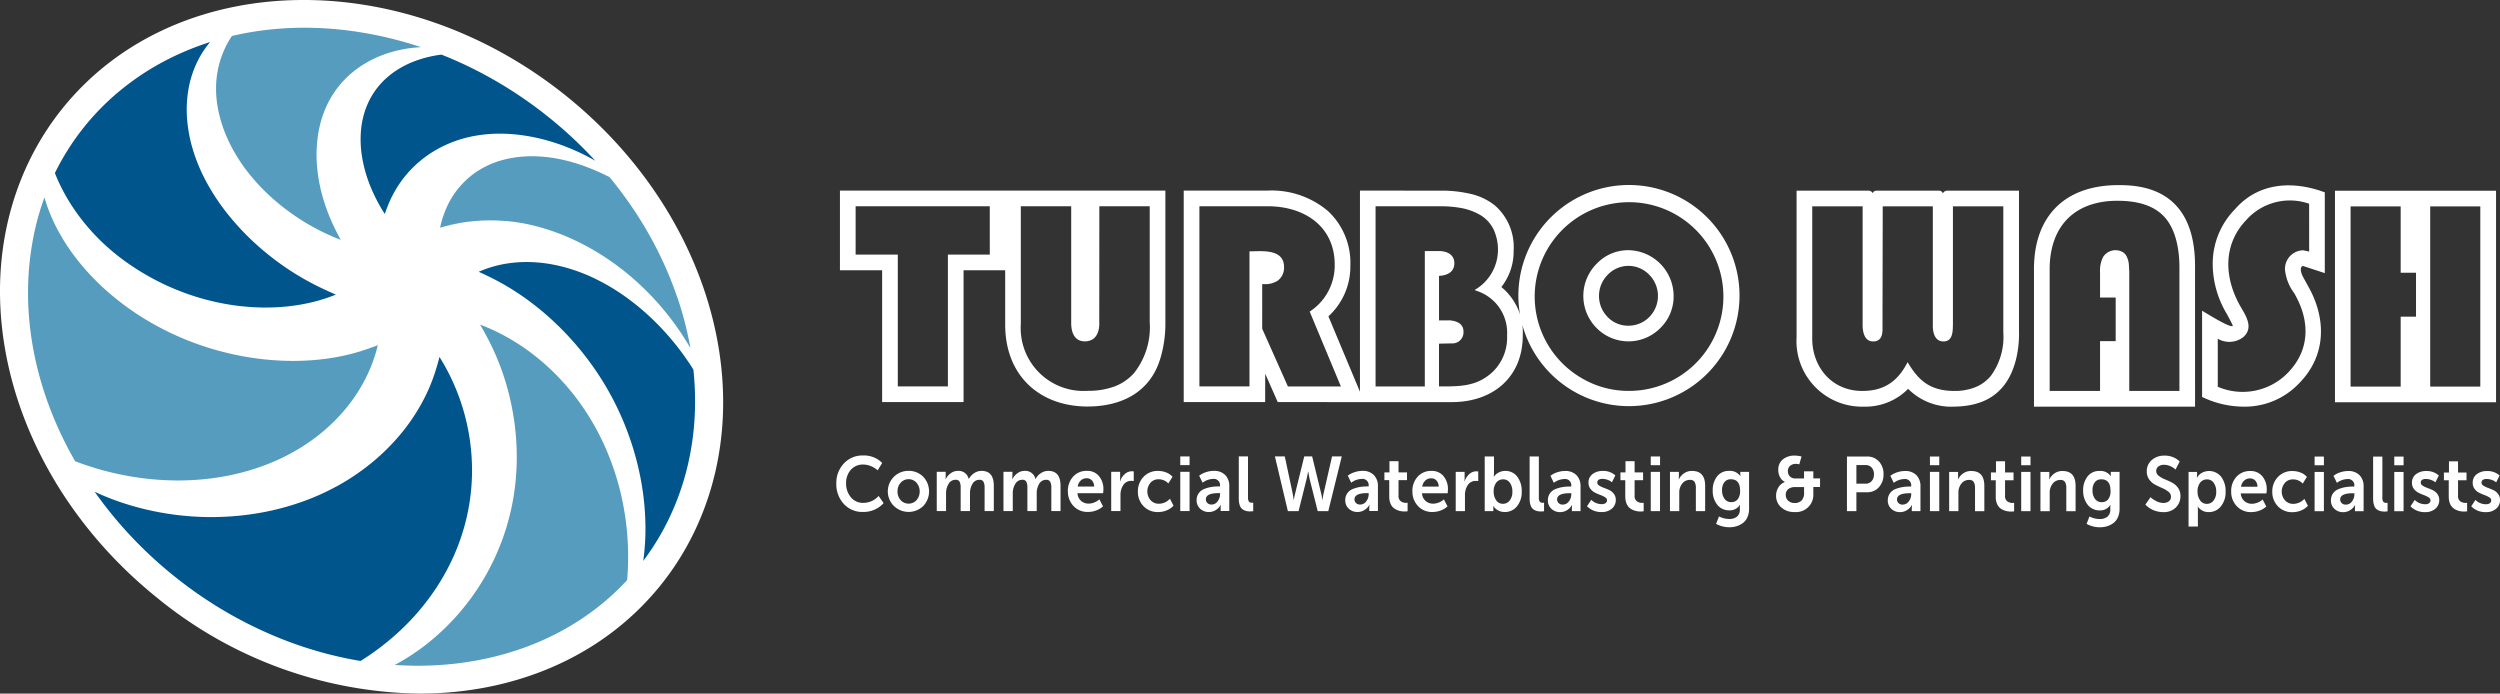 <svg xmlns="http://www.w3.org/2000/svg" xmlns:xlink="http://www.w3.org/1999/xlink" width="356.579" height="98.929" viewBox="0 0 356.579 98.929"><rect x="0" y="0" width="356.579" height="98.929" fill="#333333" stroke="none"/><defs><clipPath id="clip-path"><rect id="Rectangle_192" data-name="Rectangle 192" width="356.579" height="98.929" transform="translate(0 0)" fill="none"></rect></clipPath></defs><g id="Group_121" data-name="Group 121" transform="translate(0 0)"><g id="Group_120" data-name="Group 120" clip-path="url(#clip-path)"><path id="Path_486" data-name="Path 486" d="M78.4,16.918c21.7,17.568,27.274,46.38,12.46,64.354s-44.413,18.3-66.111.734S-2.528,35.626,12.288,17.654,56.7-.646,78.4,16.918" fill="#fff" fill-rule="evenodd"></path><path id="Path_487" data-name="Path 487" d="M59.829,98.929a60.314,60.314,0,0,1-37.6-13.814C9.721,74.988,1.706,60.828.239,46.265-.936,34.609,2.248,23.545,9.2,15.11c16.18-19.627,48.351-20.21,71.713-1.3C93.423,23.936,101.439,38.1,102.906,52.656c1.176,11.657-2.008,22.723-8.961,31.16C85.658,93.87,73.173,98.929,59.829,98.929M43.292,7.958C32.287,7.958,22.1,12.04,15.375,20.2,9.789,26.975,7.24,35.947,8.2,45.463,9.453,57.917,16.4,70.1,27.264,78.9c19.966,16.164,47.11,16.088,60.507-.169,5.587-6.778,8.135-15.752,7.176-25.27C93.692,41.006,86.742,28.82,75.881,20.027,65.938,11.979,54.212,7.958,43.292,7.958" fill="#fff"></path><path id="Path_488" data-name="Path 488" d="M47.6,4.134a48.723,48.723,0,0,0-4.908-.173,46.23,46.23,0,0,0-4.849.327,44.235,44.235,0,0,0-4.767.844,14.375,14.375,0,0,0-.877,1.523,13.65,13.65,0,0,0-.68,1.647,13.371,13.371,0,0,0-.465,1.771,13.685,13.685,0,0,0-.222,1.894,14.2,14.2,0,0,0,.058,2.143,16.676,16.676,0,0,0,.381,2.23,18.942,18.942,0,0,0,.7,2.281,21.306,21.306,0,0,0,1.027,2.288A24.116,24.116,0,0,0,35.709,25a28.948,28.948,0,0,0,3.642,3.71,32.063,32.063,0,0,0,9.241,5.5c-.091-.169-.181-.34-.268-.509s-.177-.338-.262-.509-.171-.338-.255-.507l-.245-.509a26.26,26.26,0,0,1-1.67-4.573,22.609,22.609,0,0,1-.708-4.417,18.824,18.824,0,0,1,.2-4.087,15.578,15.578,0,0,1,1.036-3.622A13.577,13.577,0,0,1,50.674,10a14.931,14.931,0,0,1,2.957-1.763A16.976,16.976,0,0,1,57,7.129c.243-.054.492-.1.743-.146s.5-.082.758-.115.511-.062.772-.086.519-.041.784-.052q-.9-.3-1.822-.574t-1.859-.515q-.939-.241-1.894-.453T52.547,4.8q-2.5-.457-4.952-.665" fill="#559cbf" fill-rule="evenodd"></path><path id="Path_489" data-name="Path 489" d="M55.358,29.246c.056-.138.115-.276.173-.412a16.093,16.093,0,0,1,1.9-3.262,15.816,15.816,0,0,1,2.491-2.609,16.137,16.137,0,0,1,2.941-1.946,17.062,17.062,0,0,1,3.278-1.279,18.5,18.5,0,0,1,2.016-.434,20.084,20.084,0,0,1,2.076-.214q1.047-.052,2.117,0t2.146.2c.6.084,1.207.189,1.814.317s1.209.278,1.818.451,1.209.364,1.814.579,1.205.453,1.808.712c.264.115.531.233.8.356s.529.251.793.383.525.268.785.41.523.286.782.436a59.84,59.84,0,0,0-4.789-4.66,60.507,60.507,0,0,0-10.987-7.613,57.677,57.677,0,0,0-6.171-2.872,17.065,17.065,0,0,0-3.354.77A13.687,13.687,0,0,0,56.634,9.98a11.584,11.584,0,0,0-2.46,2.108A10.825,10.825,0,0,0,52.4,14.917a11.914,11.914,0,0,0-.883,3.406,14.949,14.949,0,0,0,.093,3.85,19.267,19.267,0,0,0,1.112,4.132,23.868,23.868,0,0,0,2.157,4.212c.052-.144.1-.288.157-.43s.1-.284.159-.426.111-.28.167-.418" fill="#00558d" fill-rule="evenodd"></path><path id="Path_490" data-name="Path 490" d="M8.93,27.093a27.33,27.33,0,0,0,1.386,2.36q.766,1.167,1.674,2.292t1.966,2.2a29.5,29.5,0,0,0,2.318,2.111c.82.675,1.688,1.316,2.59,1.919s1.839,1.167,2.8,1.69,1.95,1,2.955,1.429,2.043.817,3.084,1.151,2.08.611,3.13.842,2.086.406,3.128.535,2.063.2,3.08.231c.988.025,1.966.006,2.926-.06a27.28,27.28,0,0,0,2.806-.332,25.4,25.4,0,0,0,2.656-.595,23.217,23.217,0,0,0,2.475-.848c-.2-.086-.4-.171-.593-.259s-.4-.175-.591-.264-.4-.181-.591-.274-.393-.185-.589-.282a38.3,38.3,0,0,1-4.954-2.891,38.567,38.567,0,0,1-4.449-3.572,36.212,36.212,0,0,1-3.751-4.06A30.742,30.742,0,0,1,29.5,26.063a24.737,24.737,0,0,1-1.991-4.73,20.439,20.439,0,0,1-.84-4.6,17.022,17.022,0,0,1,.261-4.281,14.758,14.758,0,0,1,1.292-3.811q.178-.358.379-.7c.134-.228.272-.457.42-.679s.3-.437.459-.649.325-.418.5-.62a39.951,39.951,0,0,0-6.5,2.712,37.308,37.308,0,0,0-6.031,3.957,35.375,35.375,0,0,0-9.62,12.025Q8.319,25.92,8.934,27.1" fill="#00558d" fill-rule="evenodd"></path><path id="Path_491" data-name="Path 491" d="M83.245,23.656q-.933-.332-1.868-.591c-.626-.171-1.252-.317-1.88-.434q-.15-.029-.3-.054c-.1-.017-.2-.035-.305-.051s-.2-.031-.305-.045-.2-.029-.3-.041q-.855-.108-1.692-.14c-.562-.021-1.118-.017-1.664.012s-1.084.084-1.622.167a14.362,14.362,0,0,0-1.563.327,12.705,12.705,0,0,0-3.117,1.285,11.641,11.641,0,0,0-2.613,2.057,11.944,11.944,0,0,0-2.006,2.808,13.672,13.672,0,0,0-1.233,3.523q1.126-.334,2.269-.566t2.288-.346q1.146-.117,2.32-.13t2.356.082h.128a26.343,26.343,0,0,1,4.546.8,31.308,31.308,0,0,1,4.474,1.571,34.83,34.83,0,0,1,4.31,2.267,36.78,36.78,0,0,1,4.06,2.911c.883.727,1.734,1.5,2.551,2.306s1.606,1.66,2.355,2.543,1.464,1.808,2.137,2.761,1.309,1.948,1.9,2.967q-.169-.965-.381-1.931t-.463-1.925q-.25-.958-.544-1.919t-.638-1.9q-.834-2.381-1.876-4.629c-.682-1.48-1.431-2.92-2.234-4.316S90.682,30.3,89.776,29s-1.842-2.534-2.841-3.741q-.914-.467-1.839-.867t-1.851-.733" fill="#559cbf" fill-rule="evenodd"></path><path id="Path_492" data-name="Path 492" d="M92.047,76.413q-.016.6-.058,1.2c-.025.4-.06.8-.1,1.2s-.089.8-.146,1.194A35.628,35.628,0,0,0,95.6,73.579,37.039,37.039,0,0,0,98,66.764a39.611,39.611,0,0,0,1.064-7A42.6,42.6,0,0,0,98.9,52.72c-.062-.1-.126-.2-.189-.3s-.126-.2-.191-.3-.13-.194-.192-.294-.13-.194-.2-.292a37.888,37.888,0,0,0-3.01-3.869A36.953,36.953,0,0,0,91.715,44.3a33.684,33.684,0,0,0-3.723-2.8,28.828,28.828,0,0,0-3.972-2.15q-.961-.423-1.933-.756t-1.944-.577q-.973-.244-1.944-.4c-.647-.1-1.295-.171-1.935-.208a18.717,18.717,0,0,0-2.065-.014,17.766,17.766,0,0,0-2.032.216,16.5,16.5,0,0,0-1.977.453,15.828,15.828,0,0,0-1.911.7l.513.237c.171.08.342.159.513.241l.507.245c.169.084.338.167.507.253a35.731,35.731,0,0,1,4.3,2.581A39.387,39.387,0,0,1,78.593,45.5a41.932,41.932,0,0,1,6.762,7.919,41.2,41.2,0,0,1,2.771,4.921,41.765,41.765,0,0,1,2.089,5.323,40.776,40.776,0,0,1,1.347,5.654,38.236,38.236,0,0,1,.5,5.9c0,.4,0,.8-.016,1.194" fill="#00558d" fill-rule="evenodd"></path><path id="Path_493" data-name="Path 493" d="M62.167,94.885q1.441-.077,2.872-.243t2.817-.418a42.718,42.718,0,0,0,6.673-1.763,38.977,38.977,0,0,0,5.817-2.611,36.888,36.888,0,0,0,4.966-3.29,35.487,35.487,0,0,0,4.137-3.815A39.231,39.231,0,0,0,88.57,70.5a37.869,37.869,0,0,0-1.806-5.676A36,36,0,0,0,84.1,59.557a34.546,34.546,0,0,0-3.189-4.377,33.25,33.25,0,0,0-3.721-3.7A30.891,30.891,0,0,0,73.024,48.5,28.329,28.329,0,0,0,68.476,46.3l.3.521c.1.175.2.35.294.525s.192.352.288.529.189.354.282.533a35.585,35.585,0,0,1,2.139,5.028A37.054,37.054,0,0,1,73.7,64.466a35.241,35.241,0,0,1-.358,5.788,33.731,33.731,0,0,1-12.2,21.391q-.553.446-1.132.869c-.387.282-.784.558-1.186.824s-.817.529-1.235.778-.85.494-1.283.725c.984.068,1.968.1,2.949.111s1.946-.016,2.914-.068" fill="#559cbf" fill-rule="evenodd"></path><path id="Path_494" data-name="Path 494" d="M47.924,69.416a33.78,33.78,0,0,1-3.268,1.553A35.939,35.939,0,0,1,41.133,72.2a38.089,38.089,0,0,1-3.741.892,39.523,39.523,0,0,1-3.924.521q-1.705.14-3.441.14t-3.511-.168c-1.18-.1-2.362-.262-3.539-.472s-2.364-.476-3.533-.8q-.76-.207-1.513-.445t-1.5-.511q-.747-.274-1.478-.577c-.49-.2-.974-.416-1.452-.64a58.859,58.859,0,0,0,7.539,8.713,60.775,60.775,0,0,0,9.191,7.192,59.017,59.017,0,0,0,10.328,5.24,54.742,54.742,0,0,0,10.869,2.99,36.916,36.916,0,0,0,5.66-4.345,34.079,34.079,0,0,0,4.46-5.092,31.941,31.941,0,0,0,3.21-5.629,30.42,30.42,0,0,0,1.935-6.01,29.832,29.832,0,0,0,.634-5.988,30.517,30.517,0,0,0-4.643-16.3c-.047.181-.093.36-.142.541s-.1.362-.152.541-.1.36-.159.541-.111.362-.167.541a25.47,25.47,0,0,1-2.038,4.657,28.077,28.077,0,0,1-3.053,4.386,30.788,30.788,0,0,1-4.048,3.96,32.631,32.631,0,0,1-5,3.346" fill="#00558d" fill-rule="evenodd"></path><path id="Path_495" data-name="Path 495" d="M5.176,51.866a49.215,49.215,0,0,0,2.213,7.047,52.99,52.99,0,0,0,3.332,6.875,41.794,41.794,0,0,0,8.51,2.261,40.7,40.7,0,0,0,4.295.436,38.7,38.7,0,0,0,4.227-.029q1.615-.1,3.2-.34,1.569-.235,3.091-.61t2.961-.875q1.436-.5,2.806-1.13a28.414,28.414,0,0,0,5.259-3.152,25.622,25.622,0,0,0,4.114-3.908,23.338,23.338,0,0,0,2.944-4.435,21.784,21.784,0,0,0,1.76-4.773c-.181.07-.364.14-.548.208s-.367.134-.552.2-.373.13-.562.194-.379.126-.572.189q-1.108.356-2.277.626t-2.4.453q-1.235.185-2.51.276t-2.6.1c-1.178,0-2.372-.054-3.574-.163s-2.428-.276-3.646-.5-2.45-.507-3.661-.844-2.428-.735-3.616-1.186A40.63,40.63,0,0,1,21.331,45.9a38.79,38.79,0,0,1-5.385-3.788,34.585,34.585,0,0,1-4.474-4.5,29.289,29.289,0,0,1-3.338-5q-.286-.544-.542-1.1T7.11,30.4c-.151-.373-.29-.745-.418-1.12s-.247-.75-.354-1.126q-.4,1.115-.749,2.275t-.617,2.4Q4.7,34.051,4.5,35.32t-.325,2.6a42.357,42.357,0,0,0-.066,6.888,45.456,45.456,0,0,0,1.069,7.048" fill="#559cbf" fill-rule="evenodd"></path><path id="Path_496" data-name="Path 496" d="M141.175,36.31H135.2v18.8h-7.146V36.31h-6.015V29.42h19.134Zm20.537,16.944a7.055,7.055,0,0,1-2.81,1.889,10.709,10.709,0,0,1-3.742.6A8.962,8.962,0,0,1,145.6,46.22V29.42h7.187V45.942c-.031,1.488.481,2.742,1.937,2.746,1.685,0,2.128-1.463,2.065-2.753L156.8,29.42h7.187V45.954a10.525,10.525,0,0,1-2.27,7.3M143.411,27.182h-.038l-23.571,0V38.544h6.018v18.8h11.615v-18.8h5.937v7.651c-.044,7.432,4.967,11.8,11.781,11.786,4.883-.015,9.054-2.086,10.431-7.143a17.212,17.212,0,0,0,.636-4.893V27.184Z" fill="#fff" fill-rule="evenodd"></path><path id="Path_497" data-name="Path 497" d="M232.311,55.755a13.1,13.1,0,0,1-6.724-1.825,13.458,13.458,0,1,1,6.724,1.825M208.739,47.3a1.4,1.4,0,0,0-.766-1.3,3.119,3.119,0,0,0-1.562-.3h-1.163V39.349c1.252-.065,2.2-.6,2.188-1.812-.005-1.334-1.22-1.759-2.284-1.726h-1.928V55.12H196.2V29.42h9.254a16.311,16.311,0,0,1,2.756.216,8.6,8.6,0,0,1,2.919,1.027A4.946,4.946,0,0,1,213.02,32.7a6.843,6.843,0,0,1,.636,3.066,6.63,6.63,0,0,1-3.338,5.6l.611.231a6.269,6.269,0,0,1,4.029,6.226v.019a6.8,6.8,0,0,1-2.159,5.3c-2.25,2.009-4.587,1.976-7.553,1.974v-6.1l1.814-.038a1.576,1.576,0,0,0,1.678-1.467,1.489,1.489,0,0,0,0-.211M180.31,40.526a3.3,3.3,0,0,0,1.93-.491l.015-.01a2.313,2.313,0,0,0,.888-1.988c-.038-2.623-3.305-2.186-4.927-2.186V55.117h-7.143v-25.7h9.675c5.225-.024,9.68,2.819,9.625,8.458a7.839,7.839,0,0,1-3.571,6.566l4.45,10.677h-7.558l-3.665-8.231V40.526Zm13.656,16.828h13.042c5.839.033,10.193-3.482,10.186-9.509a8.449,8.449,0,0,0-.058-1.5,15.77,15.77,0,1,0-.334-1.492,8.4,8.4,0,0,0-2.662-3.916,8.137,8.137,0,0,0,1.75-5.165,7.881,7.881,0,0,0-2.7-6.493,8.635,8.635,0,0,0-3.581-1.656,17.807,17.807,0,0,0-4.155-.43l-11.481-.006V55.875l-4.5-10.757a9.616,9.616,0,0,0,3.131-7.239,10.083,10.083,0,0,0-3.177-7.762,12.452,12.452,0,0,0-8.686-2.932l-11.906,0V57.35H180.45l.007-4.046,1.79,4.046Z" fill="#fff" fill-rule="evenodd"></path><path id="Path_498" data-name="Path 498" d="M283.919,53.656a5.587,5.587,0,0,1-2.2,1.583,7.965,7.965,0,0,1-3,.524c-3.482-.019-5.126-1.553-6.631-4.109-1.376,2.681-3.252,4.041-6.26,4.108-4.655.1-7.427-3.571-7.345-7.641V29.433h7.187V46.251c-.015.979.2,2.462,1.519,2.448.97-.01,1.288-.686,1.314-1.6l.034-17.671h7.146V46.377c-.019,1.1.3,2.323,1.518,2.323,1.357,0,1.328-1.5,1.348-2.436V29.433h7.187V47.4a9.406,9.406,0,0,1-1.815,6.258m4.051-6.263V27.2H277.763a.642.642,0,0,0-.645.4.563.563,0,0,0-.611-.4h-8.842a.569.569,0,0,0-.568.358.606.606,0,0,0-.585-.358H256.249V48.1a9.351,9.351,0,0,0,8.784,9.887q.408.025.816.013a8.547,8.547,0,0,0,6.308-2.539A8.688,8.688,0,0,0,278.725,58c2.72-.048,5.136-.734,6.874-2.746,1.76-2.034,2.416-5.131,2.378-7.86" fill="#fff" fill-rule="evenodd"></path><path id="Path_499" data-name="Path 499" d="M299.534,38.782v3.653h2.229v6.219h-2.229v7.109h-7.187V38.514c-.039-6.219,3.536-9.93,9.8-9.877,2.383.019,4.936.5,6.589,2.328s2.133,4.768,2.12,7.256V55.764H303.7v-17l-.053-1.008a3.155,3.155,0,0,0-.366-1.269,1.442,1.442,0,0,0-.666-.607,2.088,2.088,0,0,0-2.636.763,4.272,4.272,0,0,0-.45,2.139m13.552-.553c.133-11.279-7.541-11.832-10.937-11.827-8.055.021-12.1,4.859-12.034,12.12V58h22.975Z" fill="#fff" fill-rule="evenodd"></path><path id="Path_500" data-name="Path 500" d="M329.359,35.877,328.5,35.7a2.649,2.649,0,0,0-2.59,2.7v.051a6.691,6.691,0,0,0,1.311,3.357c2.453,4.212,2.128,8.381-1.045,11.511a9,9,0,0,1-9.853,1.846V48.312a3.264,3.264,0,0,0,3.629-.219c1.55-1.358.364-3.069-.4-4.4-2.433-4.281-2.409-8.946.855-12.334a8.327,8.327,0,0,1,8.948-2.3ZM318.83,29.792a11.077,11.077,0,0,0-3.228,7.892,13.926,13.926,0,0,0,2.022,7.107c.118.209.794,1.485.838,1.646a.125.125,0,0,1-.019.056c-.4.265-3.4-1.6-4.356-2.178v12.3A13.664,13.664,0,0,0,319.925,58a10.652,10.652,0,0,0,7.925-3.252c4.041-4.032,3.981-9.4,1.3-14.039l-.6-1.1c-.229-.4-.541-1.141-.279-1.553a.3.3,0,0,1,.226-.116l3.092,1.016V27.436c-4.654-1.735-9.5-1.36-12.765,2.358" fill="#fff" fill-rule="evenodd"></path><path id="Path_501" data-name="Path 501" d="M344.6,45.168h-2.188v9.969h-7.145v-25.7h7.145V38.9H344.6Zm9.168,9.971h-7.144v-25.7h7.146ZM344.4,27.206H333.04V57.373h22.975V27.206Z" fill="#fff" fill-rule="evenodd"></path><path id="Path_502" data-name="Path 502" d="M232.267,46.456a4.015,4.015,0,0,1-2.967-1.242,4.276,4.276,0,0,1,.014-6.022,4.083,4.083,0,0,1,5.772-.146c.047.044.093.09.137.136a4.283,4.283,0,0,1,.029,6.026,4.168,4.168,0,0,1-2.985,1.248m.007-10.77a6.179,6.179,0,0,0-4.534,1.93,6.484,6.484,0,0,0-.021,9.163,6.383,6.383,0,0,0,9.027.08l.08-.08a6.281,6.281,0,0,0,1.885-4.571,6.552,6.552,0,0,0-6.438-6.523" fill="#fff" fill-rule="evenodd"></path><path id="Path_503" data-name="Path 503" d="M141.513,36.65V29.078H121.7V36.65h6.017v18.8h7.827V36.65Zm1.557,1.557H137.1v18.8H126.158v-18.8h-6.014V27.519h22.927Z" fill="#fff" fill-rule="evenodd"></path><path id="Path_504" data-name="Path 504" d="M164.321,45.949V29.08h-7.864V45.947q0,2.4-1.725,2.4-1.6,0-1.6-2.4V29.078h-7.864V46.2a9.294,9.294,0,0,0,9.883,9.887q4.459,0,6.816-2.607t2.356-7.529m1.557,0q0,5.679-2.756,8.686t-7.975,3.007A10.748,10.748,0,0,1,143.709,46.2V27.521h10.98V45.945c0,.589.027.885.084.885.084,0,.127-.3.127-.885V27.521h10.98Z" fill="#fff" fill-rule="evenodd"></path><path id="Path_505" data-name="Path 505" d="M180.114,38.631a2.558,2.558,0,0,0,.883-.1.462.462,0,0,0,.253-.484q0-.3-1.136-.294Zm11.648,16.832-4.542-10.9a8.5,8.5,0,0,0,.823-13.061,10.46,10.46,0,0,0-7.3-2.419H170.731V55.459h7.824V36.193h1.389q2.86,0,2.861,1.851,0,2.145-2.482,2.145h-.631v6.774l3.784,8.5Zm2.313,1.557h-11.61l-2.1-4.753c-.084-.14-.14-.21-.169-.21-.055,0-.084.14-.084.421V57.02H169.175V27.532h11.569q5.383,0,8.455,2.84a9.747,9.747,0,0,1,3.069,7.509,9.279,9.279,0,0,1-3.2,7.151Z" fill="#fff" fill-rule="evenodd"></path><path id="Path_506" data-name="Path 506" d="M204.906,55.465h2.1a8.6,8.6,0,0,0,6.015-2.062,7.121,7.121,0,0,0,2.272-5.552,6.6,6.6,0,0,0-4.246-6.563,6.692,6.692,0,0,0,2.944-5.511q0-6.688-8.539-6.689h-9.591V55.464h7.7V36.155h1.6q1.935.041,1.935,1.387,0,1.473-2.188,1.473V46.04h1.516q1.976,0,1.976,1.263a1.181,1.181,0,0,1-.484,1.073,3.2,3.2,0,0,1-1.661.315h-1.349Zm8.75-14.474a8.054,8.054,0,0,1,3.2,6.857,8.653,8.653,0,0,1-2.7,6.687,10.129,10.129,0,0,1-7.151,2.481H194.3l0-29.488h11.147q10.1,0,10.1,8.246a7.809,7.809,0,0,1-1.9,5.217" fill="#fff" fill-rule="evenodd"></path><path id="Path_507" data-name="Path 507" d="M232.273,46.8a4.342,4.342,0,0,0,3.218-1.345,4.62,4.62,0,0,0-.021-6.5,4.422,4.422,0,0,0-6.251-.142c-.048.046-.1.093-.142.142a4.62,4.62,0,0,0-.022,6.5,4.339,4.339,0,0,0,3.218,1.346m0-10.768a5.831,5.831,0,0,1,4.291,1.831,6.142,6.142,0,0,1,.019,8.686,6.044,6.044,0,0,1-8.547.076c-.026-.025-.051-.05-.076-.076a6.144,6.144,0,0,1,.022-8.688,5.829,5.829,0,0,1,4.291-1.829m.039,20.065a13.406,13.406,0,0,0,6.9-1.87,13.914,13.914,0,0,0-.019-24.064,13.579,13.579,0,0,0-13.755,0,13.908,13.908,0,0,0-.016,24.061,13.427,13.427,0,0,0,6.9,1.872m0-29.36a14.963,14.963,0,0,1,7.656,2.084,15.633,15.633,0,0,1,7.738,13.4,15.076,15.076,0,0,1-2.084,7.678,15.38,15.38,0,0,1-5.658,5.678,15.117,15.117,0,0,1-15.312,0,15.471,15.471,0,0,1,0-26.753,14.954,14.954,0,0,1,7.659-2.087" fill="#fff" fill-rule="evenodd"></path><path id="Path_508" data-name="Path 508" d="M286.072,47.4v-18.3h-7.866V46.257a4.427,4.427,0,0,1-.21,1.62.789.789,0,0,1-.8.484q-1.178,0-1.177-1.978V29.093H268.2V46.256a4.888,4.888,0,0,1-.188,1.618.786.786,0,0,1-.821.484q-1.177,0-1.177-2.1V29.095h-7.866V48.109a7.977,7.977,0,0,0,2.14,5.759,7.369,7.369,0,0,0,5.548,2.231,6.892,6.892,0,0,0,6.269-3.743,8.287,8.287,0,0,0,2.775,2.84,7.505,7.505,0,0,0,3.829.905,6.771,6.771,0,0,0,5.472-2.233q1.895-2.228,1.894-6.477m1.557,0q0,5.007-2.294,7.636a9.5,9.5,0,0,1-13.187-.059,8.209,8.209,0,0,1-6.31,2.691,8.869,8.869,0,0,1-6.667-2.672,9.477,9.477,0,0,1-2.587-6.878V27.538h9.926a.26.26,0,0,1,.294.221.3.3,0,0,1,0,.073V46.258c0,.364.1.546.294.546s.294-.181.294-.546V27.791a.223.223,0,0,1,.189-.253.215.215,0,0,1,.062,0h8.876c.2,0,.294.111.294.335V46.256c0,.364.1.547.294.547s.294-.14.294-.421V27.872a.3.3,0,0,1,.26-.335.313.313,0,0,1,.075,0h9.885Z" fill="#fff" fill-rule="evenodd"></path><path id="Path_509" data-name="Path 509" d="M301.934,40.286V38.772a8.139,8.139,0,0,0-.041-1.093.236.236,0,0,0-.253-.21.271.271,0,0,0-.274.231,5.505,5.505,0,0,0-.063,1.073v1.894h.38q.25,0,.251-.38m9.252,15.819V38.228q0-5.048-2.209-7.488t-6.835-2.44q-4.838,0-7.488,2.671T292,38.521V56.1h7.866V49H302.1V42.1h-2.229V38.772q0-2.733,1.851-2.734a1.367,1.367,0,0,1,1.263.611,4.285,4.285,0,0,1,.378,2.123V56.1Zm1.557,1.557H301.806V50.806c0-.167-.056-.251-.169-.251h-.21v7.109h-10.98V38.525q0-5.639,3.05-8.708t8.649-3.079q5.383,0,7.991,2.819t2.607,8.665Z" fill="#fff" fill-rule="evenodd"></path><path id="Path_510" data-name="Path 510" d="M329.7,36.34V28.811a9.536,9.536,0,0,0-3.2-.506,8.433,8.433,0,0,0-6.33,2.818,9.242,9.242,0,0,0-2.672,6.563,12.449,12.449,0,0,0,1.766,6.183,6.981,6.981,0,0,1,1.093,2.525,1.864,1.864,0,0,1-.631,1.451,2.3,2.3,0,0,1-1.6.568,4.07,4.07,0,0,1-2.145-.674V55.4a9.246,9.246,0,0,0,3.87.842,9.054,9.054,0,0,0,6.563-2.671,8.55,8.55,0,0,0,2.736-6.33,11.361,11.361,0,0,0-1.641-5.594l-.589-1.052a4.242,4.242,0,0,1-.672-2.145,2.278,2.278,0,0,1,.7-1.745,2.194,2.194,0,0,1,1.535-.652,5.272,5.272,0,0,1,1.22.294m1.557,2.145q-2.566-.884-2.693-.885c-.476,0-.715.3-.715.885a2.8,2.8,0,0,0,.421,1.3l.589,1.093a12.831,12.831,0,0,1,1.851,6.4,10.052,10.052,0,0,1-3.093,7.235,10.32,10.32,0,0,1-7.678,3.153,12.847,12.847,0,0,1-5.509-1.263V44.917q3.031,1.935,3.913,1.935a.408.408,0,0,0,.462-.346.375.375,0,0,0,0-.116,7.4,7.4,0,0,0-.883-1.767,13.685,13.685,0,0,1-1.976-6.941,10.738,10.738,0,0,1,3.134-7.656,9.929,9.929,0,0,1,7.425-3.28,15.448,15.448,0,0,1,4.754.926Z" fill="#fff" fill-rule="evenodd"></path><path id="Path_511" data-name="Path 511" d="M344.939,45.509V38.568h-2.19V29.1h-7.81V55.476h7.824V45.509Zm9.172,9.971V29.1h-7.824V55.478ZM344.739,36.8V27.547h10.936v29.49H344.738V47.36c0-.2-.053-.3-.166-.3h-.253v9.971H333.382V27.543h10.937v9.464h.21a.186.186,0,0,0,.21-.158.228.228,0,0,0,0-.052" fill="#fff" fill-rule="evenodd"></path><path id="Path_512" data-name="Path 512" d="M119.287,68.96a4.008,4.008,0,0,1,1.074-2.854,3.591,3.591,0,0,1,2.734-1.141,3.654,3.654,0,0,1,2.734,1.064l-.642,1.054a3.454,3.454,0,0,0-.955-.592,2.752,2.752,0,0,0-1.069-.231,2.28,2.28,0,0,0-1.827.768,2.833,2.833,0,0,0-.657,1.909,3.02,3.02,0,0,0,.667,1.971,2.228,2.228,0,0,0,1.825.818,2.938,2.938,0,0,0,2.151-.987l.708,1.02a3.822,3.822,0,0,1-2.914,1.261,3.58,3.58,0,0,1-2.775-1.153,4.145,4.145,0,0,1-1.054-2.907" fill="#fff" fill-rule="evenodd"></path><path id="Path_513" data-name="Path 513" d="M128.019,70.09a1.773,1.773,0,0,0,.453,1.257,1.536,1.536,0,0,0,2.171.077c.026-.025.052-.05.077-.077a1.932,1.932,0,0,0-.005-2.508,1.513,1.513,0,0,0-2.137-.1c-.035.032-.069.066-.1.1a1.76,1.76,0,0,0-.459,1.251m-.5,2.1a2.93,2.93,0,0,1,2.067-5.032,2.869,2.869,0,0,1,2.08.828,3.028,3.028,0,0,1,.005,4.2,3.011,3.011,0,0,1-4.152,0" fill="#fff" fill-rule="evenodd"></path><path id="Path_514" data-name="Path 514" d="M133.61,72.891v-5.6h1.273v.659l-.021.4h.021a2.175,2.175,0,0,1,.684-.823,1.7,1.7,0,0,1,1.059-.363,1.464,1.464,0,0,1,1.543,1.153h.021a2.215,2.215,0,0,1,.731-.813,1.873,1.873,0,0,1,1.085-.34q1.743,0,1.743,2.13v3.6h-1.314v-3.34a1.772,1.772,0,0,0-.156-.828.592.592,0,0,0-.573-.291,1.115,1.115,0,0,0-1,.575,2.564,2.564,0,0,0-.354,1.367V72.89h-1.331V69.554a1.888,1.888,0,0,0-.145-.83.582.582,0,0,0-.573-.291,1.125,1.125,0,0,0-1.008.589,2.532,2.532,0,0,0-.357,1.355V72.89Z" fill="#fff" fill-rule="evenodd"></path><path id="Path_515" data-name="Path 515" d="M143.126,72.891v-5.6H144.4v.659l-.021.4h.021a2.175,2.175,0,0,1,.684-.823,1.7,1.7,0,0,1,1.059-.363,1.464,1.464,0,0,1,1.543,1.153h.021a2.215,2.215,0,0,1,.731-.813,1.873,1.873,0,0,1,1.085-.34q1.743,0,1.743,2.13v3.6h-1.314v-3.34a1.772,1.772,0,0,0-.156-.828.592.592,0,0,0-.573-.291,1.115,1.115,0,0,0-1,.575,2.564,2.564,0,0,0-.354,1.367V72.89h-1.331V69.554a1.888,1.888,0,0,0-.145-.83.582.582,0,0,0-.573-.291,1.125,1.125,0,0,0-1.008.589,2.534,2.534,0,0,0-.359,1.355V72.89Z" fill="#fff" fill-rule="evenodd"></path><path id="Path_516" data-name="Path 516" d="M153.711,69.4h2.347a1.253,1.253,0,0,0-.308-.867.985.985,0,0,0-.756-.318,1.188,1.188,0,0,0-.845.323,1.5,1.5,0,0,0-.438.862m-1.4.691a2.988,2.988,0,0,1,.756-2.113,2.544,2.544,0,0,1,1.957-.818,2.13,2.13,0,0,1,1.731.753,2.874,2.874,0,0,1,.626,1.9,5.065,5.065,0,0,1-.043.537h-3.654a1.554,1.554,0,0,0,.512,1.092,1.592,1.592,0,0,0,1.085.39,2.341,2.341,0,0,0,1.523-.614l.522,1a2.851,2.851,0,0,1-.975.587,3.327,3.327,0,0,1-1.163.214,2.71,2.71,0,0,1-2.077-.85,2.942,2.942,0,0,1-.792-2.08" fill="#fff" fill-rule="evenodd"></path><path id="Path_517" data-name="Path 517" d="M158.493,72.893v-5.6h1.273v.987l-.021.385h.021a2.256,2.256,0,0,1,.647-1.032,1.508,1.508,0,0,1,1.044-.417,2.338,2.338,0,0,1,.251.022V68.61a1.84,1.84,0,0,0-.323-.022,1.322,1.322,0,0,0-1.169.594,2.551,2.551,0,0,0-.4,1.447v2.262Z" fill="#fff" fill-rule="evenodd"></path><path id="Path_518" data-name="Path 518" d="M162.3,70.1a2.929,2.929,0,0,1,.8-2.08,2.735,2.735,0,0,1,2.091-.85,3.193,3.193,0,0,1,1.127.209,2.256,2.256,0,0,1,.919.626l-.6.955a1.837,1.837,0,0,0-1.377-.6,1.494,1.494,0,0,0-1.169.5,1.923,1.923,0,0,0,.014,2.478,1.533,1.533,0,0,0,1.2.51,2.147,2.147,0,0,0,1.565-.713l.512.989a2.67,2.67,0,0,1-.967.664,3.142,3.142,0,0,1-1.225.246,2.759,2.759,0,0,1-2.092-.84,2.918,2.918,0,0,1-.8-2.091" fill="#fff" fill-rule="evenodd"></path><path id="Path_519" data-name="Path 519" d="M168.344,67.295h1.326v5.6h-1.326Zm0-2.193h1.326v1.24h-1.326Z" fill="#fff" fill-rule="evenodd"></path><path id="Path_520" data-name="Path 520" d="M171.993,71.229a.717.717,0,0,0,.214.515.782.782,0,0,0,.59.219,1.048,1.048,0,0,0,.876-.46,1.652,1.652,0,0,0,.344-1.009v-.159h-.229q-1.794,0-1.795.89m-1.314.12a1.646,1.646,0,0,1,.308-1.01,1.753,1.753,0,0,1,.814-.609,4.975,4.975,0,0,1,.98-.269,6.2,6.2,0,0,1,1-.077h.229V69.3a.881.881,0,0,0-1-.989,2.542,2.542,0,0,0-1.482.539l-.489-1a3,3,0,0,1,.927-.489,3.516,3.516,0,0,1,1.158-.2,2.188,2.188,0,0,1,1.627.587,2.226,2.226,0,0,1,.585,1.641v3.5H174.1V72.42l.031-.4h-.021a2,2,0,0,1-.7.729,1.826,1.826,0,0,1-.982.281,1.767,1.767,0,0,1-1.246-.467,1.576,1.576,0,0,1-.506-1.213" fill="#fff" fill-rule="evenodd"></path><path id="Path_521" data-name="Path 521" d="M176.689,71.151V65.1h1.316v5.839a1.013,1.013,0,0,0,.132.6.49.49,0,0,0,.411.164,1.48,1.48,0,0,0,.2-.01v1.218a3.883,3.883,0,0,1-.417.033,2.4,2.4,0,0,1-.573-.06,1.633,1.633,0,0,1-.512-.231,1.092,1.092,0,0,1-.407-.554,2.72,2.72,0,0,1-.145-.955" fill="#fff" fill-rule="evenodd"></path><path id="Path_522" data-name="Path 522" d="M183.689,72.9,181.843,65.1h1.408l1.148,5.389.125.823h.021a5.888,5.888,0,0,1,.157-.823l1.326-5.389h1.126l1.314,5.389.156.823h.022a5.193,5.193,0,0,1,.115-.823l1.232-5.389h1.386L189.458,72.9h-1.512l-1.159-4.609-.186-1.021h-.033q-.075.515-.2,1.021l-1.15,4.609Z" fill="#fff" fill-rule="evenodd"></path><path id="Path_523" data-name="Path 523" d="M193.192,71.23a.718.718,0,0,0,.214.515.787.787,0,0,0,.59.219,1.048,1.048,0,0,0,.876-.46,1.652,1.652,0,0,0,.344-1.009v-.16h-.229q-1.794,0-1.795.89m-1.314.12a1.646,1.646,0,0,1,.308-1.01,1.753,1.753,0,0,1,.814-.609,4.975,4.975,0,0,1,.98-.269,6.2,6.2,0,0,1,1-.077h.229V69.3a.881.881,0,0,0-1-.989,2.542,2.542,0,0,0-1.482.539l-.489-1a3,3,0,0,1,.927-.489,3.516,3.516,0,0,1,1.158-.2,2.188,2.188,0,0,1,1.627.587,2.225,2.225,0,0,1,.585,1.641v3.5H195.3v-.467l.031-.405h-.021a2,2,0,0,1-.7.729,1.826,1.826,0,0,1-.982.281,1.767,1.767,0,0,1-1.245-.467,1.576,1.576,0,0,1-.506-1.213" fill="#fff" fill-rule="evenodd"></path><path id="Path_524" data-name="Path 524" d="M198.149,70.845V68.486h-.688V67.377h.72v-1.6h1.293v1.6h1.21v1.109h-1.21v2.183a.933.933,0,0,0,.33.83,1.247,1.247,0,0,0,.724.224,1.21,1.21,0,0,0,.24-.021V72.92q-.313.033-.4.033a3.507,3.507,0,0,1-.522-.039,2.5,2.5,0,0,1-.575-.169,1.884,1.884,0,0,1-.558-.346,1.671,1.671,0,0,1-.4-.614,2.51,2.51,0,0,1-.161-.939" fill="#fff" fill-rule="evenodd"></path><path id="Path_525" data-name="Path 525" d="M202.854,69.407H205.2a1.253,1.253,0,0,0-.308-.867.985.985,0,0,0-.756-.318,1.188,1.188,0,0,0-.845.323,1.5,1.5,0,0,0-.438.862m-1.4.691a2.988,2.988,0,0,1,.756-2.113,2.544,2.544,0,0,1,1.957-.818,2.13,2.13,0,0,1,1.731.753,2.874,2.874,0,0,1,.626,1.9,5.07,5.07,0,0,1-.043.537h-3.658a1.554,1.554,0,0,0,.512,1.092,1.592,1.592,0,0,0,1.085.39,2.34,2.34,0,0,0,1.523-.614l.522,1a2.851,2.851,0,0,1-.975.587,3.327,3.327,0,0,1-1.163.214,2.71,2.71,0,0,1-2.077-.85,2.942,2.942,0,0,1-.792-2.08" fill="#fff" fill-rule="evenodd"></path><path id="Path_526" data-name="Path 526" d="M207.632,72.9V67.3H208.9v.987l-.021.385h.021a2.275,2.275,0,0,1,.647-1.032,1.508,1.508,0,0,1,1.044-.417,2.339,2.339,0,0,1,.251.022v1.372a1.84,1.84,0,0,0-.323-.022,1.322,1.322,0,0,0-1.169.594,2.552,2.552,0,0,0-.4,1.447V72.9Z" fill="#fff" fill-rule="evenodd"></path><path id="Path_527" data-name="Path 527" d="M213.047,70.133a2.1,2.1,0,0,0,.349,1.213,1.122,1.122,0,0,0,.977.512,1.185,1.185,0,0,0,.955-.467,1.95,1.95,0,0,0,.383-1.268,2.061,2.061,0,0,0-.364-1.273,1.139,1.139,0,0,0-.95-.484,1.22,1.22,0,0,0-.96.445,1.971,1.971,0,0,0-.387,1.322M211.767,72.9V65.106h1.324v2.426L213.06,68h.021a1.657,1.657,0,0,1,.672-.6,2,2,0,0,1,.934-.231,2.072,2.072,0,0,1,1.716.813,3.317,3.317,0,0,1,.642,2.118,3.171,3.171,0,0,1-.684,2.125,2.2,2.2,0,0,1-1.757.806,1.94,1.94,0,0,1-.919-.231,1.728,1.728,0,0,1-.688-.636h-.022a2.586,2.586,0,0,1,.022.373V72.9Z" fill="#fff" fill-rule="evenodd"></path><path id="Path_528" data-name="Path 528" d="M218.172,71.156V65.108h1.316v5.839a1.013,1.013,0,0,0,.132.6.49.49,0,0,0,.411.164,1.48,1.48,0,0,0,.2-.01v1.218a4.161,4.161,0,0,1-.417.033,2.4,2.4,0,0,1-.573-.06,1.633,1.633,0,0,1-.512-.231,1.092,1.092,0,0,1-.407-.554,2.72,2.72,0,0,1-.145-.955" fill="#fff" fill-rule="evenodd"></path><path id="Path_529" data-name="Path 529" d="M222.092,71.237a.718.718,0,0,0,.214.515.787.787,0,0,0,.59.219,1.048,1.048,0,0,0,.876-.46,1.652,1.652,0,0,0,.344-1.009v-.154h-.229q-1.794,0-1.795.89m-1.314.12a1.65,1.65,0,0,1,.308-1.009,1.772,1.772,0,0,1,.814-.609,4.975,4.975,0,0,1,.98-.269,6.2,6.2,0,0,1,1-.077h.229v-.077a.881.881,0,0,0-1-.989,2.542,2.542,0,0,0-1.482.539l-.489-1a3,3,0,0,1,.927-.489,3.516,3.516,0,0,1,1.158-.2,2.188,2.188,0,0,1,1.627.587,2.226,2.226,0,0,1,.585,1.641v3.5H224.2v-.472l.031-.4h-.021a2,2,0,0,1-.7.729,1.826,1.826,0,0,1-.982.281,1.767,1.767,0,0,1-1.245-.467,1.576,1.576,0,0,1-.506-1.213" fill="#fff" fill-rule="evenodd"></path><path id="Path_530" data-name="Path 530" d="M226.359,72.21l.6-.922a2.11,2.11,0,0,0,1.512.616.878.878,0,0,0,.547-.149.489.489,0,0,0-.079-.828,3.273,3.273,0,0,0-.657-.32,7.832,7.832,0,0,1-.777-.334,1.821,1.821,0,0,1-.662-.554,1.406,1.406,0,0,1-.272-.867,1.467,1.467,0,0,1,.58-1.235,2.318,2.318,0,0,1,1.454-.445,2.532,2.532,0,0,1,1.795.638l-.489.977a1.827,1.827,0,0,0-.611-.347,2.181,2.181,0,0,0-.736-.137q-.742,0-.741.537a.5.5,0,0,0,.27.417,3.191,3.191,0,0,0,.664.318c.26.1.52.2.777.325a1.737,1.737,0,0,1,.657.542,1.4,1.4,0,0,1,.272.867,1.574,1.574,0,0,1-.554,1.235,2.127,2.127,0,0,1-1.459.488,2.807,2.807,0,0,1-2.087-.823" fill="#fff" fill-rule="evenodd"></path><path id="Path_531" data-name="Path 531" d="M231.815,70.85V68.491h-.688V67.382h.72v-1.6h1.3v1.6h1.209v1.109h-1.21v2.183a.927.927,0,0,0,.33.83,1.241,1.241,0,0,0,.722.224,1.214,1.214,0,0,0,.241-.021v1.218c-.209.022-.342.033-.4.033a3.507,3.507,0,0,1-.522-.039,2.5,2.5,0,0,1-.575-.169,1.884,1.884,0,0,1-.558-.346,1.65,1.65,0,0,1-.4-.614,2.466,2.466,0,0,1-.163-.939" fill="#fff" fill-rule="evenodd"></path><path id="Path_532" data-name="Path 532" d="M235.451,67.3h1.32v5.6h-1.32Zm0-.953V65.11h1.326v1.24Z" fill="#fff" fill-rule="evenodd"></path><path id="Path_533" data-name="Path 533" d="M238.19,72.9V67.3h1.273v.659l-.021.4h.021a2.243,2.243,0,0,1,.689-.818,1.918,1.918,0,0,1,1.2-.368q1.858,0,1.856,2.13v3.6h-1.325V69.589a1.627,1.627,0,0,0-.183-.852.711.711,0,0,0-.652-.291,1.354,1.354,0,0,0-1.11.527,2.022,2.022,0,0,0-.423,1.307V72.9Z" fill="#fff" fill-rule="evenodd"></path><path id="Path_534" data-name="Path 534" d="M245.622,69.917a2.01,2.01,0,0,0,.351,1.23,1.152,1.152,0,0,0,.985.472,1.139,1.139,0,0,0,.881-.385,1.858,1.858,0,0,0,.351-1.261q0-1.614-1.316-1.615a1.1,1.1,0,0,0-.922.423,1.793,1.793,0,0,0-.33,1.136m-.438,3.743a3.207,3.207,0,0,0,1.471.363,1.7,1.7,0,0,0,1.085-.33,1.233,1.233,0,0,0,.417-1.032V72.31l.021-.3h-.021a1.64,1.64,0,0,1-1.492.778,2.089,2.089,0,0,1-1.742-.813,3.173,3.173,0,0,1-.636-2.019,3.139,3.139,0,0,1,.621-2,2.073,2.073,0,0,1,1.726-.79,1.785,1.785,0,0,1,1.586.736h.031a.485.485,0,0,1-.029-.146V67.3h1.252v5.257a2.9,2.9,0,0,1-.24,1.218,2.052,2.052,0,0,1-.647.828,2.923,2.923,0,0,1-.891.45,3.475,3.475,0,0,1-1.028.149,3.908,3.908,0,0,1-1.9-.484Z" fill="#fff" fill-rule="evenodd"></path><path id="Path_535" data-name="Path 535" d="M254.706,70.612a1.052,1.052,0,0,0,.349.806,1.284,1.284,0,0,0,.914.325,1.319,1.319,0,0,0,1-.363,1.478,1.478,0,0,0,.349-1.064v-.845h-1.255a1.542,1.542,0,0,0-1,.291,1.03,1.03,0,0,0-.359.85m-1.377.087a2.211,2.211,0,0,1,.339-1.191,1.761,1.761,0,0,1,.914-.751v-.022a1.569,1.569,0,0,1-.683-.659,2.067,2.067,0,0,1-.257-1.044,1.832,1.832,0,0,1,.662-1.519,2.6,2.6,0,0,1,1.685-.532,4.181,4.181,0,0,1,.97.132l-.323,1.119a1.688,1.688,0,0,0-.489-.067,1.215,1.215,0,0,0-.82.275.96.96,0,0,0-.318.768,1.1,1.1,0,0,0,.26.719,1.057,1.057,0,0,0,.855.313h1.191V67.227h1.324v1.009h.96v1.23h-.96v.922a2.466,2.466,0,0,1-2.271,2.647,2.544,2.544,0,0,1-.4,0,2.723,2.723,0,0,1-1.909-.666,2.159,2.159,0,0,1-.731-1.673" fill="#fff" fill-rule="evenodd"></path><path id="Path_536" data-name="Path 536" d="M264.78,68.988h1.263a1.172,1.172,0,0,0,.912-.363,1.4,1.4,0,0,0,.33-.977,1.364,1.364,0,0,0-.328-.96,1.158,1.158,0,0,0-.893-.358H264.78Zm-1.346,3.918V65.113h2.857a2.222,2.222,0,0,1,1.7.7,2.576,2.576,0,0,1,.657,1.832,2.636,2.636,0,0,1-.657,1.849,2.2,2.2,0,0,1-1.7.719H264.78V72.9Z" fill="#fff" fill-rule="evenodd"></path><path id="Path_537" data-name="Path 537" d="M270.572,71.239a.717.717,0,0,0,.214.515.782.782,0,0,0,.59.219,1.048,1.048,0,0,0,.876-.46A1.655,1.655,0,0,0,272.6,70.5V70.35h-.229q-1.794,0-1.795.89m-1.314.12a1.65,1.65,0,0,1,.308-1.009,1.753,1.753,0,0,1,.814-.609,4.976,4.976,0,0,1,.98-.269,6.2,6.2,0,0,1,1-.077h.229v-.077a.881.881,0,0,0-1-.989,2.542,2.542,0,0,0-1.482.539l-.489-1a3,3,0,0,1,.927-.489,3.516,3.516,0,0,1,1.158-.2,2.188,2.188,0,0,1,1.627.587,2.225,2.225,0,0,1,.585,1.641v3.5H272.68v-.469l.031-.405h-.021a2,2,0,0,1-.7.729,1.826,1.826,0,0,1-.982.281,1.767,1.767,0,0,1-1.245-.467,1.576,1.576,0,0,1-.506-1.213" fill="#fff" fill-rule="evenodd"></path><path id="Path_538" data-name="Path 538" d="M275.269,67.306H276.6v5.6h-1.328Zm0-2.193H276.6v1.24h-1.328Z" fill="#fff" fill-rule="evenodd"></path><path id="Path_539" data-name="Path 539" d="M278.011,72.908v-5.6h1.273v.659l-.021.4h.021a2.243,2.243,0,0,1,.689-.818,1.918,1.918,0,0,1,1.2-.368q1.858,0,1.856,2.13v3.6H281.7V69.594a1.627,1.627,0,0,0-.183-.852.711.711,0,0,0-.652-.291,1.354,1.354,0,0,0-1.11.527,2.022,2.022,0,0,0-.423,1.307v2.623Z" fill="#fff" fill-rule="evenodd"></path><path id="Path_540" data-name="Path 540" d="M284.658,70.861V68.5h-.688V67.389h.72v-1.6h1.293v1.6h1.21V68.5h-1.21v2.183a.933.933,0,0,0,.33.83,1.248,1.248,0,0,0,.724.224,1.214,1.214,0,0,0,.241-.021v1.218q-.314.033-.405.033a3.645,3.645,0,0,1-.522-.038,2.653,2.653,0,0,1-.578-.166,1.884,1.884,0,0,1-.558-.346,1.671,1.671,0,0,1-.4-.614,2.51,2.51,0,0,1-.161-.939" fill="#fff" fill-rule="evenodd"></path><path id="Path_541" data-name="Path 541" d="M288.288,67.308h1.324v5.6h-1.324Zm0-2.193h1.326v1.24h-1.326Z" fill="#fff" fill-rule="evenodd"></path><path id="Path_542" data-name="Path 542" d="M291.032,72.91v-5.6H292.3v.659l-.021.4h.021a2.243,2.243,0,0,1,.689-.818,1.918,1.918,0,0,1,1.2-.368q1.859,0,1.856,2.13v3.6h-1.324V69.6a1.627,1.627,0,0,0-.183-.852.711.711,0,0,0-.652-.291,1.354,1.354,0,0,0-1.11.527,2.022,2.022,0,0,0-.423,1.307V72.91Z" fill="#fff" fill-rule="evenodd"></path><path id="Path_543" data-name="Path 543" d="M298.459,69.924a2.01,2.01,0,0,0,.351,1.23,1.152,1.152,0,0,0,.985.472,1.139,1.139,0,0,0,.881-.385,1.851,1.851,0,0,0,.349-1.263q0-1.611-1.314-1.613a1.1,1.1,0,0,0-.922.423,1.792,1.792,0,0,0-.33,1.136m-.438,3.743a3.207,3.207,0,0,0,1.471.363,1.7,1.7,0,0,0,1.085-.33,1.233,1.233,0,0,0,.417-1.032v-.351l.021-.3h-.021a1.64,1.64,0,0,1-1.492.778,2.09,2.09,0,0,1-1.742-.813,3.174,3.174,0,0,1-.636-2.019,3.139,3.139,0,0,1,.621-2,2.073,2.073,0,0,1,1.726-.79,1.785,1.785,0,0,1,1.586.736h.031a.49.49,0,0,1-.021-.152v-.452h1.252v5.257a2.9,2.9,0,0,1-.24,1.218,2.052,2.052,0,0,1-.647.828,2.923,2.923,0,0,1-.891.45,3.475,3.475,0,0,1-1.028.149,3.908,3.908,0,0,1-1.9-.484Z" fill="#fff" fill-rule="evenodd"></path><path id="Path_544" data-name="Path 544" d="M306,71.977l.731-1.064a3.509,3.509,0,0,0,.861.582,2.219,2.219,0,0,0,.975.241,1.2,1.2,0,0,0,.794-.246.8.8,0,0,0,.291-.643.889.889,0,0,0-.354-.7,3.506,3.506,0,0,0-.861-.517c-.337-.145-.676-.308-1.016-.482a2.461,2.461,0,0,1-.867-.748,1.89,1.89,0,0,1-.354-1.151,2.066,2.066,0,0,1,.715-1.636,2.651,2.651,0,0,1,1.81-.626,3,3,0,0,1,2.169.835l-.594,1.153a2.563,2.563,0,0,0-.756-.489,2.175,2.175,0,0,0-.873-.192,1.286,1.286,0,0,0-.818.241.777.777,0,0,0-.308.647.853.853,0,0,0,.354.681,3.493,3.493,0,0,0,.861.494c.337.139.678.294,1.018.467a2.4,2.4,0,0,1,.866.741A1.931,1.931,0,0,1,311,70.739a2.242,2.242,0,0,1-.657,1.648,2.44,2.44,0,0,1-1.8.659,3.615,3.615,0,0,1-1.377-.275,3.313,3.313,0,0,1-1.158-.79" fill="#fff" fill-rule="evenodd"></path><path id="Path_545" data-name="Path 545" d="M313.441,70.141a2.061,2.061,0,0,0,.356,1.213,1.124,1.124,0,0,0,.97.512,1.184,1.184,0,0,0,.955-.467,1.955,1.955,0,0,0,.38-1.268,2.061,2.061,0,0,0-.364-1.273,1.131,1.131,0,0,0-.95-.484,1.224,1.224,0,0,0-.96.445,1.971,1.971,0,0,0-.387,1.322M312.158,75.1V67.309h1.21v.417l-.021.4h.021a1.8,1.8,0,0,1,.715-.7,2.2,2.2,0,0,1,2.716.567,3.317,3.317,0,0,1,.642,2.118,3.172,3.172,0,0,1-.684,2.125,2.185,2.185,0,0,1-1.747.806,1.819,1.819,0,0,1-1.533-.79h-.022a2.989,2.989,0,0,1,.033.482v2.371Z" fill="#fff" fill-rule="evenodd"></path><path id="Path_546" data-name="Path 546" d="M319.638,69.423h2.349a1.274,1.274,0,0,0-.308-.867.993.993,0,0,0-.758-.318,1.188,1.188,0,0,0-.845.323,1.516,1.516,0,0,0-.438.862m-1.4.691A3,3,0,0,1,318.994,68a2.546,2.546,0,0,1,1.957-.817,2.13,2.13,0,0,1,1.731.753,2.869,2.869,0,0,1,.626,1.9c0,.125-.015.3-.041.537h-3.661a1.544,1.544,0,0,0,.51,1.092,1.6,1.6,0,0,0,1.085.39,2.34,2.34,0,0,0,1.523-.614l.522,1a2.851,2.851,0,0,1-.975.587,3.327,3.327,0,0,1-1.163.214,2.71,2.71,0,0,1-2.077-.85,2.942,2.942,0,0,1-.792-2.08" fill="#fff" fill-rule="evenodd"></path><path id="Path_547" data-name="Path 547" d="M324.1,70.115a2.929,2.929,0,0,1,.8-2.08,2.735,2.735,0,0,1,2.091-.85,3.193,3.193,0,0,1,1.127.209,2.256,2.256,0,0,1,.917.626l-.594.955a1.837,1.837,0,0,0-1.377-.6,1.491,1.491,0,0,0-1.169.5,1.923,1.923,0,0,0,.01,2.481,1.533,1.533,0,0,0,1.2.51,2.147,2.147,0,0,0,1.567-.713l.512.989a2.67,2.67,0,0,1-.967.664,3.142,3.142,0,0,1-1.225.246,2.75,2.75,0,0,1-2.092-.84,2.918,2.918,0,0,1-.8-2.091" fill="#fff" fill-rule="evenodd"></path><path id="Path_548" data-name="Path 548" d="M330.136,67.313h1.324v5.6h-1.324Zm0-2.193h1.326v1.24h-1.326Z" fill="#fff" fill-rule="evenodd"></path><path id="Path_549" data-name="Path 549" d="M333.787,71.242a.718.718,0,0,0,.214.515.782.782,0,0,0,.59.219,1.048,1.048,0,0,0,.876-.46,1.652,1.652,0,0,0,.344-1.009v-.154h-.229q-1.794,0-1.8.89m-1.314.12a1.65,1.65,0,0,1,.308-1.009,1.753,1.753,0,0,1,.814-.609,4.975,4.975,0,0,1,.98-.269,6.2,6.2,0,0,1,1-.077h.229v-.077a.881.881,0,0,0-1-.989,2.542,2.542,0,0,0-1.482.539l-.489-1a3,3,0,0,1,.927-.489,3.516,3.516,0,0,1,1.158-.2,2.188,2.188,0,0,1,1.627.587,2.226,2.226,0,0,1,.585,1.641v3.5h-1.235v-.469l.031-.4H335.9a2,2,0,0,1-.7.729,1.826,1.826,0,0,1-.982.281,1.767,1.767,0,0,1-1.246-.467,1.576,1.576,0,0,1-.506-1.213" fill="#fff" fill-rule="evenodd"></path><path id="Path_550" data-name="Path 550" d="M338.481,71.17V65.122H339.8v5.839a1.014,1.014,0,0,0,.132.6.49.49,0,0,0,.411.164,1.48,1.48,0,0,0,.2-.01v1.218a3.885,3.885,0,0,1-.417.033,2.4,2.4,0,0,1-.573-.06,1.633,1.633,0,0,1-.512-.231,1.092,1.092,0,0,1-.407-.554,2.72,2.72,0,0,1-.145-.955" fill="#fff" fill-rule="evenodd"></path><path id="Path_551" data-name="Path 551" d="M341.5,67.315h1.324v5.6H341.5Zm0-2.193h1.326v1.24H341.5Z" fill="#fff" fill-rule="evenodd"></path><path id="Path_552" data-name="Path 552" d="M343.812,72.223l.6-.922a2.11,2.11,0,0,0,1.512.616.878.878,0,0,0,.547-.149.489.489,0,0,0-.079-.828,3.272,3.272,0,0,0-.657-.32,7.833,7.833,0,0,1-.777-.334,1.821,1.821,0,0,1-.662-.554,1.406,1.406,0,0,1-.272-.867,1.467,1.467,0,0,1,.58-1.235,2.318,2.318,0,0,1,1.454-.445,2.532,2.532,0,0,1,1.795.638l-.489.977a1.827,1.827,0,0,0-.611-.347,2.18,2.18,0,0,0-.736-.137q-.742,0-.741.537a.5.5,0,0,0,.272.417,3.2,3.2,0,0,0,.662.318c.26.1.52.2.777.325a1.737,1.737,0,0,1,.657.542,1.4,1.4,0,0,1,.272.867,1.574,1.574,0,0,1-.554,1.235,2.127,2.127,0,0,1-1.459.488,2.807,2.807,0,0,1-2.087-.823" fill="#fff" fill-rule="evenodd"></path><path id="Path_553" data-name="Path 553" d="M349.268,70.864V68.5h-.688V67.4h.72V65.8h1.293v1.6h1.21V68.5h-1.21v2.183a.935.935,0,0,0,.328.83,1.316,1.316,0,0,0,.967.2v1.218q-.314.033-.4.033a3.646,3.646,0,0,1-.522-.038,2.624,2.624,0,0,1-.575-.171,1.884,1.884,0,0,1-.558-.346,1.671,1.671,0,0,1-.4-.614,2.51,2.51,0,0,1-.161-.939" fill="#fff" fill-rule="evenodd"></path><path id="Path_554" data-name="Path 554" d="M352.474,72.225l.6-.922a2.11,2.11,0,0,0,1.512.616.878.878,0,0,0,.547-.149.489.489,0,0,0-.079-.828,3.272,3.272,0,0,0-.657-.32,7.83,7.83,0,0,1-.777-.334,1.821,1.821,0,0,1-.662-.554,1.406,1.406,0,0,1-.272-.867,1.47,1.47,0,0,1,.58-1.235,2.318,2.318,0,0,1,1.454-.445,2.532,2.532,0,0,1,1.8.638l-.489.977a1.827,1.827,0,0,0-.611-.347,2.181,2.181,0,0,0-.736-.137q-.742,0-.741.537a.5.5,0,0,0,.272.417,3.2,3.2,0,0,0,.662.318c.26.1.52.2.777.325a1.737,1.737,0,0,1,.657.542,1.4,1.4,0,0,1,.272.867,1.574,1.574,0,0,1-.554,1.235,2.127,2.127,0,0,1-1.459.488,2.807,2.807,0,0,1-2.087-.823" fill="#fff" fill-rule="evenodd"></path></g></g></svg>